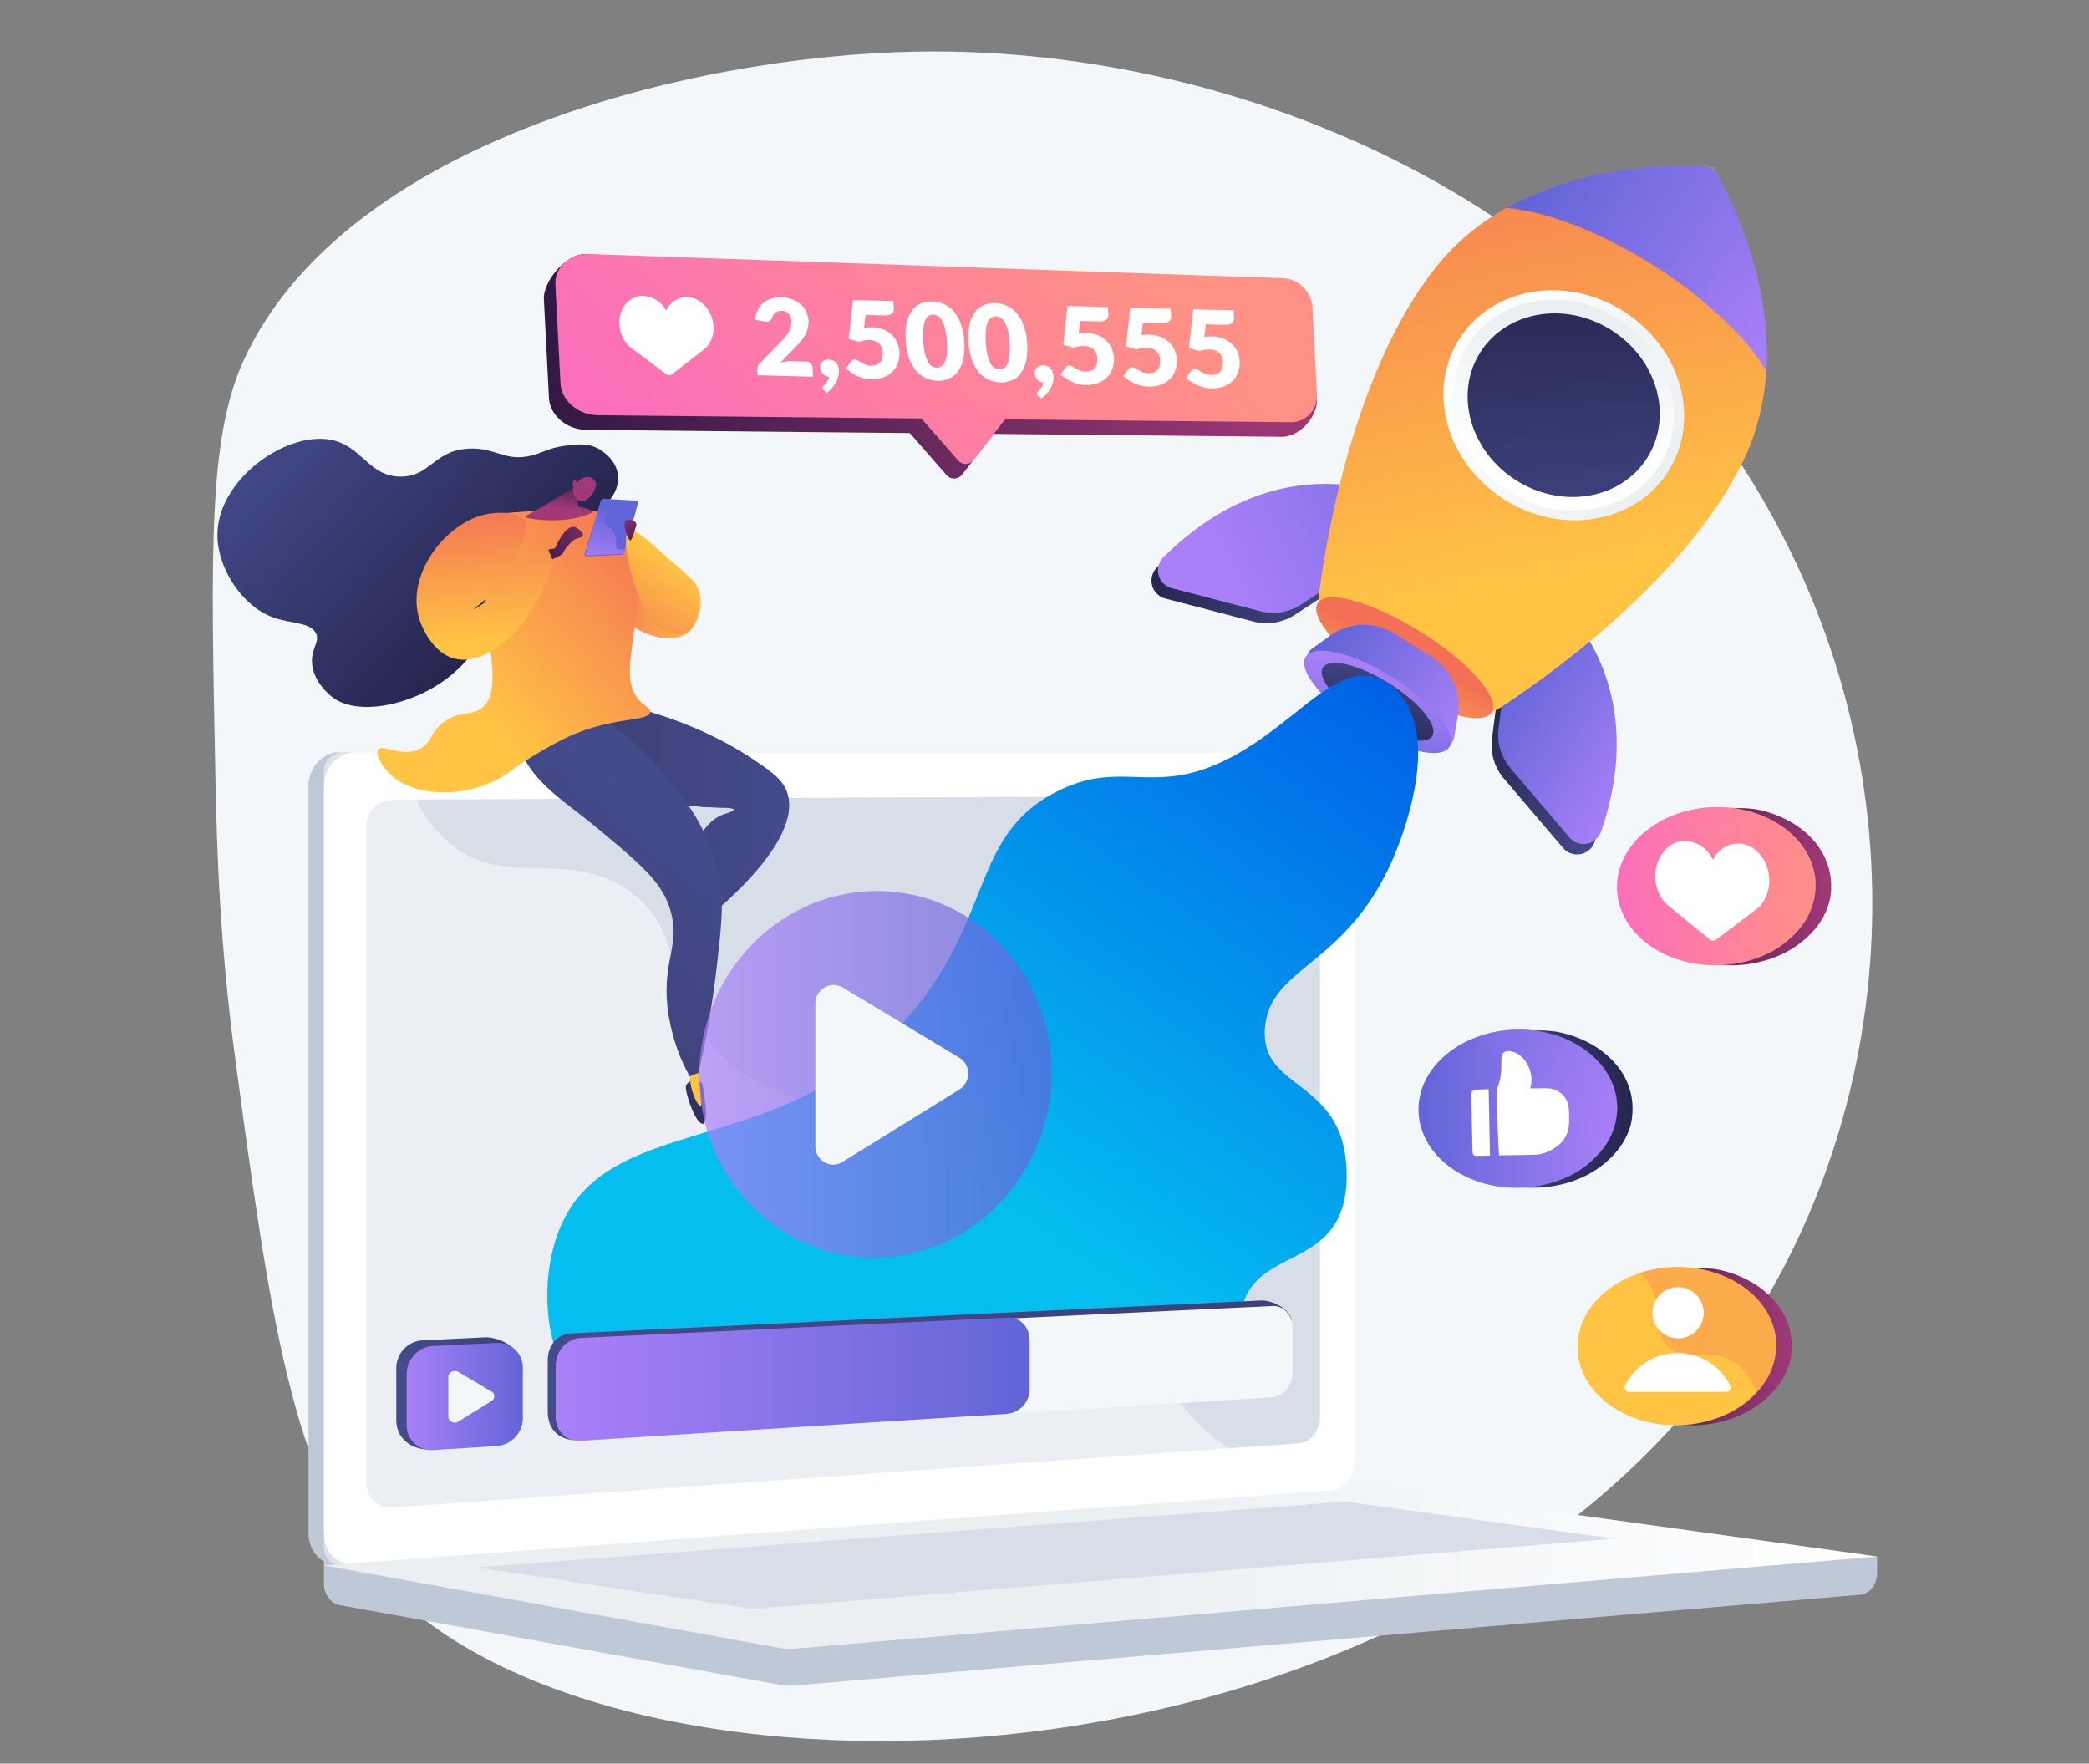 <svg xmlns="http://www.w3.org/2000/svg" xmlns:xlink="http://www.w3.org/1999/xlink" viewBox="0 0 597 504"><rect x="0" y="0" width="597" height="504" fill="#808080" stroke="none"/><defs><style>.cls-1{isolation:isolate;}.cls-2,.cls-52{fill:#f4f7fa;}.cls-3{fill:#bfc8d6;}.cls-4,.cls-6{fill:#fff;}.cls-5{fill:#d8dee8;}.cls-6{opacity:0.48;}.cls-52,.cls-6{mix-blend-mode:soft-light;}.cls-7{fill:url(#linear-gradient);}.cls-8{fill:url(#linear-gradient-2);}.cls-9{fill:url(#linear-gradient-3);}.cls-10{fill:url(#linear-gradient-4);}.cls-11{fill:url(#linear-gradient-5);}.cls-12{fill:url(#linear-gradient-6);}.cls-13,.cls-16,.cls-25,.cls-32,.cls-43{opacity:0.3;}.cls-13,.cls-16,.cls-18,.cls-32,.cls-42,.cls-43,.cls-55{mix-blend-mode:multiply;}.cls-14{fill:url(#linear-gradient-7);}.cls-15{fill:url(#linear-gradient-8);}.cls-16{fill:url(#linear-gradient-9);}.cls-17{fill:url(#linear-gradient-10);}.cls-18{fill:url(#linear-gradient-11);}.cls-19{fill:url(#linear-gradient-12);}.cls-20{fill:url(#linear-gradient-13);}.cls-21{fill:url(#linear-gradient-14);}.cls-22{fill:url(#linear-gradient-15);}.cls-23{fill:url(#linear-gradient-16);}.cls-24{fill:url(#linear-gradient-17);}.cls-25{mix-blend-mode:color-burn;}.cls-26{fill:url(#linear-gradient-18);}.cls-27{fill:url(#linear-gradient-19);}.cls-28{fill:url(#linear-gradient-20);}.cls-29{fill:url(#linear-gradient-22);}.cls-30{fill:url(#linear-gradient-23);}.cls-31{fill:url(#linear-gradient-24);}.cls-32{fill:url(#linear-gradient-25);}.cls-33{fill:url(#linear-gradient-26);}.cls-34{fill:url(#linear-gradient-27);}.cls-35{fill:url(#linear-gradient-28);}.cls-36{fill:url(#linear-gradient-29);}.cls-37{fill:url(#linear-gradient-30);}.cls-38{fill:url(#linear-gradient-31);}.cls-39{fill:url(#linear-gradient-32);}.cls-40{fill:url(#linear-gradient-33);}.cls-41{fill:url(#linear-gradient-34);}.cls-42{fill:url(#linear-gradient-35);}.cls-43{fill:url(#linear-gradient-36);}.cls-44{fill:url(#linear-gradient-37);}.cls-45{fill:url(#linear-gradient-38);}.cls-46{fill:url(#linear-gradient-39);}.cls-47{opacity:0.7;fill:url(#linear-gradient-40);}.cls-48{fill:url(#linear-gradient-41);}.cls-49{fill:url(#linear-gradient-42);}.cls-50{fill:url(#linear-gradient-43);}.cls-51{fill:url(#linear-gradient-44);}.cls-53{fill:url(#linear-gradient-45);}.cls-54{fill:url(#linear-gradient-46);}.cls-55{opacity:0.4;}.cls-56{fill:url(#linear-gradient-47);}.cls-57{fill:url(#linear-gradient-48);}.cls-58{fill:url(#linear-gradient-49);}.cls-59{fill:url(#linear-gradient-50);}.cls-60{fill:url(#linear-gradient-51);}.cls-61{fill:url(#linear-gradient-52);}.cls-62{fill:url(#linear-gradient-53);}.cls-63{fill:url(#linear-gradient-54);}.cls-64{fill:url(#linear-gradient-55);}.cls-65{fill:url(#linear-gradient-56);}</style><linearGradient id="linear-gradient" x1="92.57" y1="448.13" x2="536.44" y2="448.13" gradientUnits="userSpaceOnUse"><stop offset="0.49" stop-color="#ebeff2"/><stop offset="1" stop-color="#fff"/></linearGradient><linearGradient id="linear-gradient-2" x1="-2340.68" y1="-556.29" x2="-2290.99" y2="-556.29" gradientTransform="matrix(-0.85, -0.53, -0.53, 0.85, -1811.43, -549.66)" gradientUnits="userSpaceOnUse"><stop offset="0" stop-color="#444b8c"/><stop offset="1" stop-color="#26264f"/></linearGradient><linearGradient id="linear-gradient-3" x1="-2242.43" y1="-556.29" x2="-2192.75" y2="-556.29" xlink:href="#linear-gradient-2"/><linearGradient id="linear-gradient-4" x1="-2340.68" y1="-559.79" x2="-2290.99" y2="-559.79" gradientTransform="matrix(-0.85, -0.53, -0.53, 0.85, -1811.43, -549.66)" gradientUnits="userSpaceOnUse"><stop offset="0" stop-color="#aa80f9"/><stop offset="1" stop-color="#6165d7"/></linearGradient><linearGradient id="linear-gradient-5" x1="349.49" y1="165.2" x2="436.6" y2="120.75" gradientTransform="matrix(1, 0, 0, 1, 0, 0)" xlink:href="#linear-gradient-4"/><linearGradient id="linear-gradient-6" x1="-2295.69" y1="-592.66" x2="-2189.52" y2="-704.41" gradientTransform="matrix(-0.85, -0.53, -0.53, 0.85, -1811.43, -549.66)" gradientUnits="userSpaceOnUse"><stop offset="0" stop-color="#ffc444"/><stop offset="1" stop-color="#f36f56"/></linearGradient><linearGradient id="linear-gradient-7" x1="-2304.3" y1="-600.85" x2="-2198.13" y2="-712.59" xlink:href="#linear-gradient-6"/><linearGradient id="linear-gradient-8" x1="-2310.53" y1="-695.87" x2="-2222.89" y2="-695.87" xlink:href="#linear-gradient-4"/><linearGradient id="linear-gradient-9" x1="-2298.61" y1="-679.65" x2="-2258.84" y2="-721.52" xlink:href="#linear-gradient-4"/><linearGradient id="linear-gradient-10" x1="-2302.04" y1="-636.39" x2="-2231.38" y2="-636.39" gradientTransform="matrix(0, -1, -1, 0, -189.48, -2150.89)" gradientUnits="userSpaceOnUse"><stop offset="0" stop-color="#ebeff2"/><stop offset="1" stop-color="#fff"/></linearGradient><linearGradient id="linear-gradient-11" x1="-2302.04" y1="-635.23" x2="-2231.38" y2="-635.23" gradientTransform="matrix(-0.85, -0.53, -0.53, 0.85, -1811.43, -549.66)" xlink:href="#linear-gradient-10"/><linearGradient id="linear-gradient-12" x1="-2255.73" y1="-658.98" x2="-2273.1" y2="-623.26" xlink:href="#linear-gradient-10"/><linearGradient id="linear-gradient-13" x1="-2297.49" y1="-591.48" x2="-2244.87" y2="-668.26" gradientTransform="matrix(0, -1, -1, 0, -189.48, -2150.89)" xlink:href="#linear-gradient-2"/><linearGradient id="linear-gradient-14" x1="-2268.62" y1="-524.68" x2="-2266.43" y2="-553.19" gradientTransform="matrix(0, -1, -1, 0, -149.61, -2078.59)" xlink:href="#linear-gradient-6"/><linearGradient id="linear-gradient-15" x1="-2290.93" y1="-544.99" x2="-2242.49" y2="-544.99" xlink:href="#linear-gradient-4"/><linearGradient id="linear-gradient-16" x1="-2263.49" y1="-545.97" x2="-2275.4" y2="-510.14" gradientTransform="matrix(0, -1, -1, 0, -142.58, -2066.1)" xlink:href="#linear-gradient-4"/><linearGradient id="linear-gradient-17" x1="-2264.26" y1="-543.65" x2="-2273.31" y2="-516.42" xlink:href="#linear-gradient-2"/><linearGradient id="linear-gradient-18" x1="-2300.76" y1="-593.72" x2="-2248.15" y2="-670.5" xlink:href="#linear-gradient-2"/><linearGradient id="linear-gradient-19" x1="397.2" y1="171.34" x2="278.91" y2="338.08" gradientUnits="userSpaceOnUse"><stop offset="0" stop-color="#0056e6"/><stop offset="1" stop-color="#04beef"/></linearGradient><linearGradient id="linear-gradient-20" x1="-4418.78" y1="165.44" x2="-4390.44" y2="165.44" gradientTransform="matrix(-1, 0, 0, 1, -4218.54, 0)" xlink:href="#linear-gradient-6"/><linearGradient id="linear-gradient-22" x1="-3442.47" y1="233.47" x2="-3385.92" y2="233.47" gradientTransform="matrix(-1, 0, 0, 1, -3216.95, 0)" xlink:href="#linear-gradient-4"/><linearGradient id="linear-gradient-23" x1="-3442.47" y1="233.47" x2="-3385.92" y2="233.47" gradientTransform="matrix(-1, 0, 0, 1, -3216.95, 0)" gradientUnits="userSpaceOnUse"><stop offset="0" stop-color="#444b8c"/><stop offset="1" stop-color="#3e4177"/></linearGradient><linearGradient id="linear-gradient-24" x1="3317.27" y1="-694.48" x2="3319.72" y2="-650.48" gradientTransform="matrix(0.96, 0.29, -0.29, 0.96, -3172.1, -7.65)" xlink:href="#linear-gradient-2"/><linearGradient id="linear-gradient-25" x1="-3442.47" y1="235.6" x2="-3385.92" y2="235.6" xlink:href="#linear-gradient-23"/><linearGradient id="linear-gradient-26" x1="3316.6" y1="-671.19" x2="3315.3" y2="-730.6" gradientTransform="matrix(0.96, 0.29, -0.29, 0.96, -3172.1, -7.65)" xlink:href="#linear-gradient-6"/><linearGradient id="linear-gradient-27" x1="-3411.24" y1="231.92" x2="-3360.53" y2="293.53" xlink:href="#linear-gradient-23"/><linearGradient id="linear-gradient-28" x1="-3286.49" y1="1.04" x2="-3353.55" y2="57.2" gradientTransform="matrix(-1, -0.05, -0.05, 1, -3202.33, -54.11)" xlink:href="#linear-gradient-2"/><linearGradient id="linear-gradient-29" x1="134.5" y1="200.18" x2="188.97" y2="151.22" gradientTransform="matrix(1, 0, 0, 1, 0, 0)" xlink:href="#linear-gradient-6"/><linearGradient id="linear-gradient-30" x1="-1835.33" y1="2500.77" x2="-1851.28" y2="2520.6" gradientTransform="matrix(-0.26, 0.97, 0.97, 0.26, -2746.18, 1298.54)" gradientUnits="userSpaceOnUse"><stop offset="0" stop-color="#311944"/><stop offset="1" stop-color="#a03976"/></linearGradient><linearGradient id="linear-gradient-31" x1="161.18" y1="135.53" x2="159.96" y2="145.08" gradientTransform="matrix(1, 0, 0, 1, 0, 0)" xlink:href="#linear-gradient-30"/><linearGradient id="linear-gradient-32" x1="166.96" y1="133.4" x2="166.96" y2="135.17" gradientTransform="matrix(1, 0, 0, 1, 0, 0)" xlink:href="#linear-gradient-30"/><linearGradient id="linear-gradient-33" x1="-550.11" y1="-2376.2" x2="-553.37" y2="-2380.84" gradientTransform="matrix(0.23, -0.97, -0.97, -0.23, -2014.28, -930.98)" xlink:href="#linear-gradient-4"/><linearGradient id="linear-gradient-34" x1="-556.29" y1="-2368.12" x2="-548.51" y2="-2383.92" gradientTransform="matrix(0.23, -0.97, -0.97, -0.23, -2014.28, -930.98)" xlink:href="#linear-gradient-4"/><linearGradient id="linear-gradient-35" x1="-560.82" y1="-2378.52" x2="-543.86" y2="-2378.52" gradientTransform="matrix(0.23, -0.97, -0.97, -0.23, -2014.28, -930.98)" xlink:href="#linear-gradient-4"/><linearGradient id="linear-gradient-36" x1="136.29" y1="202.17" x2="190.75" y2="153.2" gradientTransform="matrix(1, 0, 0, 1, 0, 0)" xlink:href="#linear-gradient-6"/><linearGradient id="linear-gradient-37" x1="192.63" y1="160.1" x2="172.81" y2="188.25" gradientTransform="matrix(1, 0, 0, 1, 0, 0)" xlink:href="#linear-gradient-6"/><linearGradient id="linear-gradient-38" x1="183.35" y1="155.98" x2="177.46" y2="146.43" gradientTransform="matrix(1, 0, 0, 1, 0, 0)" xlink:href="#linear-gradient-30"/><linearGradient id="linear-gradient-39" x1="139.6" y1="183.27" x2="137.3" y2="142.54" gradientTransform="matrix(1, 0, 0, 1, 0, 0)" xlink:href="#linear-gradient-6"/><linearGradient id="linear-gradient-40" x1="199.83" y1="307.03" x2="300.53" y2="307.03" gradientTransform="matrix(1, 0, 0, 1, 0, 0)" xlink:href="#linear-gradient-4"/><linearGradient id="linear-gradient-41" x1="113.26" y1="398.2" x2="148.69" y2="398.2" gradientTransform="matrix(1, 0, 0, 1, 0, 0)" xlink:href="#linear-gradient-23"/><linearGradient id="linear-gradient-42" x1="156.53" y1="391.69" x2="369.08" y2="391.69" gradientTransform="matrix(1, 0, 0, 1, 0, 0)" xlink:href="#linear-gradient-23"/><linearGradient id="linear-gradient-43" x1="116.22" y1="399.07" x2="149.42" y2="399.07" gradientTransform="matrix(1, 0, 0, 1, 0, 0)" xlink:href="#linear-gradient-4"/><linearGradient id="linear-gradient-44" x1="158.91" y1="394.14" x2="294.26" y2="394.14" gradientTransform="matrix(1, 0, 0, 1, 0, 0)" xlink:href="#linear-gradient-4"/><linearGradient id="linear-gradient-45" x1="409.9" y1="316.94" x2="466.68" y2="316.94" gradientTransform="matrix(1, 0, 0, 1, 0, 0)" xlink:href="#linear-gradient-2"/><linearGradient id="linear-gradient-46" x1="-749.77" y1="-8372.09" x2="-692.99" y2="-8372.09" gradientTransform="translate(-287.61 -8055.26) rotate(180)" xlink:href="#linear-gradient-4"/><linearGradient id="linear-gradient-47" x1="-551.58" y1="-9015.1" x2="-514.72" y2="-8941.13" gradientTransform="translate(-308.13 -8668.48) rotate(178.65)" xlink:href="#linear-gradient-4"/><linearGradient id="linear-gradient-48" x1="155.43" y1="104.68" x2="376.37" y2="104.68" gradientTransform="matrix(1, 0, 0, 1, 0, 0)" xlink:href="#linear-gradient-30"/><linearGradient id="linear-gradient-49" x1="357.03" y1="64.32" x2="255.34" y2="152.16" gradientTransform="matrix(1, -0.05, 0.05, 1, -53.12, 13.47)" gradientUnits="userSpaceOnUse"><stop offset="0" stop-color="#ff9085"/><stop offset="1" stop-color="#fb6fbb"/></linearGradient><linearGradient id="linear-gradient-50" x1="374.23" y1="76.36" x2="273.33" y2="163.51" xlink:href="#linear-gradient-49"/><linearGradient id="linear-gradient-51" x1="466.62" y1="253.38" x2="523.4" y2="253.38" gradientTransform="matrix(1, 0, 0, 1, 0, 0)" xlink:href="#linear-gradient-30"/><linearGradient id="linear-gradient-52" x1="-806.49" y1="-8308.51" x2="-749.71" y2="-8308.51" gradientTransform="translate(-287.61 -8055.26) rotate(180)" xlink:href="#linear-gradient-49"/><linearGradient id="linear-gradient-53" x1="-609.79" y1="-8952.87" x2="-572.92" y2="-8878.9" gradientTransform="translate(-308.13 -8668.48) rotate(178.65)" xlink:href="#linear-gradient-49"/><linearGradient id="linear-gradient-54" x1="455.35" y1="384.83" x2="512.12" y2="384.83" gradientTransform="matrix(1, 0, 0, 1, 0, 0)" xlink:href="#linear-gradient-30"/><linearGradient id="linear-gradient-55" x1="-3552.07" y1="-5258.17" x2="-3667.98" y2="-5125.75" gradientTransform="translate(-287.61 -8055.26) rotate(180)" xlink:href="#linear-gradient-6"/><linearGradient id="linear-gradient-56" x1="-3585.81" y1="-6365.34" x2="-3558.7" y2="-6389.7" gradientTransform="translate(-308.13 -8668.48) rotate(178.65)" xlink:href="#linear-gradient-6"/></defs><g class="cls-1"><g id="Layer_1" data-name="Layer 1"><path class="cls-2" d="M262,14.75c-64.3,1.13-163.8,25.58-192.44,88.41-10,22-9.32,54.21-8,118.73.4,19,1.06,46.61,5.7,80.91,9.63,71.25,16.18,119.75,41,148,62.16,70.77,286.71,68.72,382.6-58.68,52.31-69.5,60.35-168.36,12.52-250.07C450.72,52.08,348.06,13.22,262,14.75Z"/><path class="cls-3" d="M536.44,444.8,92.57,440.9v11.54c0,3.13,1.94,5.8,4.56,6.27l125.51,22.73a17.48,17.48,0,0,0,4.51.22l304.47-25.92c2.72-.23,4.82-2.9,4.82-6.12Z"/><path class="cls-3" d="M375.36,426.09,97.16,447.2c-5,.38-9-3.63-9-9V224.61c0-5.33,4-9.65,9-9.65h278.2c4.1,0,7.42,3.91,7.42,8.73V416.8C382.78,421.62,379.46,425.77,375.36,426.09Z"/><path class="cls-4" d="M379.8,426.09,101.6,447.2c-5,.38-9-3.63-9-9V224.61c0-5.33,4.05-9.65,9-9.65H379.8c4.1,0,7.42,3.91,7.42,8.73V416.8C387.22,421.62,383.9,425.77,379.8,426.09Z"/><path class="cls-5" d="M371.13,412.47,112,430.81c-4,.29-7.34-3-7.34-7.36v-187a7.68,7.68,0,0,1,7.34-7.92l259.11-1.15c3.39,0,6.12,3.19,6.12,7.15V404.86C377.25,408.82,374.52,412.23,371.13,412.47Z"/><path class="cls-4" d="M250.52,220.8a3.22,3.22,0,1,1-3.2-3.59A3.43,3.43,0,0,1,250.52,220.8Z"/><path class="cls-6" d="M312.77,367.5c-21.45-12.4-38.31,3.31-54.58-12.19-9.87-9.39-5-16.4-17.17-30.44-13.44-15.55-22.2-10.32-35.71-24.31-17.09-17.7-8.54-31.47-23.26-44.17-17.86-15.41-37.11-1.15-54.11-15.93-7.33-6.38-11.35-15.64-13.45-25.5H97.85a5.49,5.49,0,0,0-5.28,5.67V442.06a5,5,0,0,0,5.28,5.27l283.54-21.62a4.54,4.54,0,0,0,3.41-2.24c-20.75-.82-33.5-8.29-41.65-16C327.2,392.34,330,377.43,312.77,367.5Z"/><path class="cls-7" d="M390.89,425.13,92.57,447.36l130.07,23.55a17.48,17.48,0,0,0,4.51.22L536.44,444.8,395.63,425.28A22.1,22.1,0,0,0,390.89,425.13Z"/><polygon class="cls-5" points="136.1 447.92 384.46 429.13 461.32 439.7 215.11 459.78 136.1 447.92"/><path class="cls-8" d="M445.43,177S470,199.15,455.7,240.65a5.29,5.29,0,0,1-9,1.69L429.8,222.51A14.79,14.79,0,0,1,426.39,211l2.74-21.25Z"/><path class="cls-9" d="M392.39,143.74s-30.61-12.46-61.76,18.45a5.29,5.29,0,0,0,2.4,8.86l25.2,6.57a14.79,14.79,0,0,0,11.83-1.94L388,164Z"/><path class="cls-10" d="M447.29,174.05s24.54,22.14,10.27,63.64a5.29,5.29,0,0,1-9,1.69l-16.88-19.83a14.75,14.75,0,0,1-3.41-11.49L431,186.81Z"/><path class="cls-11" d="M394.25,140.78s-30.62-12.46-61.76,18.45a5.29,5.29,0,0,0,2.4,8.86l25.19,6.56a14.74,14.74,0,0,0,11.83-1.93L389.86,161Z"/><path class="cls-12" d="M410.26,76.48C437.5,42.15,489.5,47.74,489.53,47.8s27.73,44.39,8.68,83.85c-17.27,35.79-61.19,65.25-69.66,70.69-.91.59-2.4,1.42-3.07.57-13.08-16.49-29.23-26-47.79-30-1-.21-.89-1.89-.77-2.94C378.12,160.16,385.5,107.66,410.26,76.48Z"/><g class="cls-13"><path class="cls-14" d="M435.16,121.1c15.26-19.06,32.12-13.79,47-30.58,5.45-6.13,11.09-15.72,13.13-31.43,6.92,15.71,16,45.31,2.89,72.56-17.27,35.79-61.19,65.25-69.66,70.69-.91.59-2.4,1.42-3.07.57a84.68,84.68,0,0,0-22.09-19.85,55.79,55.79,0,0,0,13.16-13.8C428.54,151.23,421.25,138.47,435.16,121.1Z"/></g><path class="cls-15" d="M472.12,75.56c-12.84-8-28.31-14.92-41.6-16.15C453.93,46.29,481.17,47.17,488,47.65a3,3,0,0,1,2.4,1.51c3.39,5.89,16,30,14.41,56.82C498.92,95.72,485,83.61,472.12,75.56Z"/><path class="cls-16" d="M495.32,59.09a2.29,2.29,0,0,0,.1.23l.16.37.17.39.15.36.18.42.15.35.18.44.15.35c.06.16.12.31.19.47s.09.22.13.34.14.33.2.5a3.05,3.05,0,0,1,.13.32l.21.53.12.31.21.55.12.31.21.58.12.3.21.6c0,.1.08.19.11.29l.22.63c0,.09.07.19.1.28l.23.65.09.28c.08.22.16.44.23.67l.09.27c.08.23.15.46.23.69l.09.27c.07.23.15.47.22.71l.09.26c.07.24.15.48.22.73,0,.08.05.17.08.25.08.25.15.5.23.76a2.17,2.17,0,0,0,.07.24c.07.26.15.52.22.78a2,2,0,0,1,.07.23l.23.8.06.23c.07.27.15.54.22.82l.06.22c.07.28.14.56.22.84a1.6,1.6,0,0,0,0,.21c.07.29.14.57.22.86a1.6,1.6,0,0,0,.05.21c.07.29.14.58.2.87a1.94,1.94,0,0,1,.05.2l.21.9a1.62,1.62,0,0,0,0,.19c.07.3.13.61.2.91a1.29,1.29,0,0,0,0,.19c.06.31.12.62.19.93l0,.18c.06.31.13.63.19,1l0,.16.18,1s0,.1,0,.15c.06.33.12.66.17,1l0,.15c.05.34.11.67.16,1a.68.68,0,0,0,0,.14l.15,1,0,.12c0,.35.09.7.14,1v.11c.05.36.09.72.13,1.08v.09l.12,1.1v.07c0,.38.07.75.1,1.13v0l.09,1.16v0a81.59,81.59,0,0,1,.1,11.07C501,99.43,494,92.11,486,85.59,490.09,79.54,493.76,71.11,495.32,59.09Z"/><ellipse class="cls-17" cx="446.88" cy="115.78" rx="31.82" ry="35.33" transform="translate(111.33 432.82) rotate(-57.9)"/><path class="cls-18" d="M435.16,121.1c12.45-15.56,26-14.91,38.63-23.27,8.45,10.88,10.12,25.42,3,36.73-9.34,14.89-30.31,18.55-46.84,8.18a40,40,0,0,1-3.83-2.74A44.2,44.2,0,0,1,435.16,121.1Z"/><ellipse class="cls-19" cx="446.88" cy="115.78" rx="29.17" ry="32.38" transform="translate(111.32 432.82) rotate(-57.9)"/><ellipse class="cls-20" cx="446.88" cy="115.78" rx="25.41" ry="28.21" transform="translate(111.32 432.82) rotate(-57.9)"/><ellipse class="cls-21" cx="401.46" cy="187.97" rx="8.68" ry="29.38" transform="translate(28.89 428.17) rotate(-57.9)"/><path class="cls-22" d="M398.48,181.08l10.68,6.7a16.47,16.47,0,0,1,7.47,16.83l-1.1,6.27a3.3,3.3,0,0,1-5,2.22l-35.43-22.22a3.31,3.31,0,0,1-.18-5.48l5.17-3.72A16.46,16.46,0,0,1,398.48,181.08Z"/><ellipse class="cls-23" cx="393.69" cy="200.57" rx="8.19" ry="24.25" transform="translate(14.58 427.49) rotate(-57.9)"/><path class="cls-24" d="M378.08,190.77c-1.83,2.92,3.68,9.66,12.3,15.07s17.09,7.43,18.92,4.52-3.68-9.66-12.3-15.07S379.9,187.86,378.08,190.77Z"/><g class="cls-25"><path class="cls-26" d="M435.16,121.1c10.59-13.23,21.95-14.74,32.9-20,7,8.73,8.47,20.55,2.72,29.72-7.46,11.88-24.2,14.81-37.4,6.53a31.34,31.34,0,0,1-5.22-4.11A43.74,43.74,0,0,1,435.16,121.1Z"/></g><path class="cls-27" d="M163.84,395.64c-8.5-11.18-9.15-29.29-4.76-42.19,12.95-38.05,66-19.54,103-65.91,21.56-27,16.21-49.22,39.88-61.29,19.34-9.87,28.09,2.31,51.19-10.55,18.07-10.06,29-26.62,41.06-21.75a15.86,15.86,0,0,1,6.55,5.27c10.55,13.79-.44,40.88-2.38,45.48-13.49,31.89-35.7,31.13-36.9,49.43-1.19,18.05,23.76,13.94,23.36,42.42-.38,28.08-28.61,18.44-30.31,40.33-1.88,24.18-16.44,23.74-68,19.41C217.75,390.53,181.68,419.09,163.84,395.64Z"/><path class="cls-28" d="M177.59,148.45c2.32-.18,2.22,6,8.76,11.32,5.84,4.73,10.15,3.18,12.61,7.34s1.27,10.74-2.32,13.64c-5.26,4.24-16.91,0-21.88-7.72C168.42,163.16,174.12,148.71,177.59,148.45Z"/><path class="cls-28" d="M177.59,148.45c2.32-.18,2.22,6,8.76,11.32,5.84,4.73,10.15,3.18,12.61,7.34s1.27,10.74-2.32,13.64c-5.26,4.24-16.91,0-21.88-7.72C168.42,163.16,174.12,148.71,177.59,148.45Z"/><path class="cls-29" d="M179.41,201.76c18.91,4.59,31.37,12,38.64,17.18,3.95,2.82,5.77,4.58,6.75,7.15,5.6,14.64-23.18,36.77-26.25,39.09q-2-4.68-4-9.37c3-16.33,7.92-21.45,12.06-23,1.16-.43,3.11-.88,3.07-1.43-.09-1.3-11,.55-21.47-3.27s-20.88-13.46-19-19.84C169.53,207.14,171,203.77,179.41,201.76Z"/><path class="cls-30" d="M179.41,201.76c18.91,4.59,31.37,12,38.64,17.18,3.95,2.82,5.77,4.58,6.75,7.15,5.6,14.64-23.18,36.77-26.25,39.09q-2-4.68-4-9.37c3-16.33,7.92-21.45,12.06-23,1.16-.43,3.11-.88,3.07-1.43-.09-1.3-11,.55-21.47-3.27s-20.88-13.46-19-19.84C169.53,207.14,171,203.77,179.41,201.76Z"/><path class="cls-31" d="M197.75,308.75s-1.76.63-1.77,2,1.79,7.53,3.73,9.7,2.12-1.07,2-3.16-.63-6.78-1.11-7.69S197.75,308.75,197.75,308.75Z"/><path class="cls-32" d="M203.4,223.16c3.44-.07,11.49-.71,13.63,3.27,1.79,3.32-1.34,8.36-3.27,11.45-5.24,8.42-10.32,9.28-13.9,14.45a18.2,18.2,0,0,0-3,8.79l-2.28-5.31c3-16.33,7.92-21.45,12.06-23,1.16-.43,3.11-.88,3.07-1.43-.09-1.3-11,.55-21.47-3.27-9.49-3.48-19-11.79-19.2-18.07C184,220.86,195.36,223.32,203.4,223.16Z"/><path class="cls-33" d="M196.73,302.84c.11,2.14.29,3.94.45,5.27a17.61,17.61,0,0,0,1.16,5.17c.4.93,1.39,3,1.87,2.81s0-2.38-.39-8.6c-.06-.91-.22-3.78-.22-3.78h0Z"/><path class="cls-34" d="M168.51,203a85.16,85.16,0,0,1,22.08,19.08c4.85,6,12.24,15,14.91,28.52,1.43,7.2.72,13.66-.74,26.28a266.53,266.53,0,0,1-5.15,29.71l-2.52,1a54,54,0,0,1-6.23-19c-1.72-13.66,3.39-18,.94-27.68-2.13-8.39-8.28-13.54-20.59-23.82-10.12-8.46-19.44-13.47-22.9-24-.59-1.79-1.09-4-.13-6C150.24,202.74,158.14,201.23,168.51,203Z"/><path class="cls-35" d="M159.2,149.89c2.83-.61,7.48-.49,11.92-4,1.33-1,6.06-4.77,5.49-10.1-.51-4.69-5-7.21-5.5-7.51-3.15-1.74-6.28-1.35-9.76-.87-4.52.61-6,1.85-9.15,2.69-7.76,2.09-10.38-2.27-18.19-1.9-10,.47-10.85,7.84-19.25,8-9.43.21-11.23-9-20.54-10.58-12.92-2.17-32.47,11.74-32.08,27.77.23,9.26,7.12,19.88,15.93,23.06,5.14,1.86,10.68,1.27,12.26,4.61,1.12,2.38-1.41,4.21-1.17,8.35.31,5.33,4.91,9.08,5.65,9.68,6.89,5.62,22.33,2.78,32.88-5.16C146.7,179.64,143.83,153.2,159.2,149.89Z"/><path class="cls-36" d="M138,147.33a204.37,204.37,0,0,1,22-1.51c17.34-.23,19.83,2,20.46,3.6,1.19,3-.84,4.55.31,9.85.69,3.16,0,4.6,1.37,8s.28,5.1-.87,12.87c-1.47,9.94-2.14,15,.64,19,1.93,2.79,4.09,3,3.89,4.34-.44,2.82-10.18,1.27-22.51,6.67a93.81,93.81,0,0,0-9.61,5.11c-6.45,3.79-7.65,5.24-10.63,7-9.45,5.42-23.64,5.95-31.08-.62-2.78-2.44-4.8-6-3.89-7.36,1.24-1.79,6.78,2.28,11.86-.2,3.37-1.65,2.73-4.31,6.62-7.45,4.69-3.77,7.94-1.79,11.13-4.25,5-3.83,2.71-13,1.32-28.38A257.47,257.47,0,0,1,138,147.33Z"/><path class="cls-37" d="M156.68,157.05l1.92-.33s3.24-8,6.4-5.75.83,2.68-.22,2.95-3.29,2.76-3.72,3.87-3.77,2.21-3.77,2.21Z"/><path class="cls-38" d="M156.74,143.75c-2.37,1.47-6.19,3.39-6.61,3.91s11.58,2.58,19.05-1.19c0,0,1.16-.65-3.34-1.55-1-.19-.77-2.06-.65-4l-.9-1.67S159.1,142.28,156.74,143.75Z"/><path class="cls-39" d="M163.85,139.34a3.55,3.55,0,0,0,1.65,3.81c2,1.13,5.41-3.5,4.77-5.22a3.06,3.06,0,0,0-1.76-1.56A3.38,3.38,0,0,0,165,138c-.24-.52-.66-.79-.95-.7s-.41.76-.42.91A1.85,1.85,0,0,0,163.85,139.34Z"/><path class="cls-40" d="M177.64,158.51l-9.83.5c-.38,0-.83-.45-.74-.77l4.6-14.86a.58.58,0,0,1,.6-.4l9.43.21c.31,0,.48.62.39.92l-3.9,14A.62.62,0,0,1,177.64,158.51Z"/><path class="cls-41" d="M177.88,158.15l-9.89.47c-.38,0-.64-.26-.54-.57l4.41-15.12a.58.58,0,0,1,.61-.4l9.44.56a.48.48,0,0,1,.44.61l-3.92,14A.62.62,0,0,1,177.88,158.15Z"/><path class="cls-42" d="M172.85,149.26c.29,1.38,1.53,1.08,2.54,2.75,1.28,2.11.05,4,1.22,4.75a2.48,2.48,0,0,0,2.06.09l-.28,1a.62.62,0,0,1-.55.42l-9.89.46c-.38,0-.64-.25-.55-.57l4.42-15.12a.6.6,0,0,1,.61-.4l1.42.09a5.74,5.74,0,0,1,.27,1.78C174.07,146.8,172.5,147.65,172.85,149.26Z"/><path class="cls-43" d="M168.08,201.24c-3.57,1.48-4.05,4.68-9,6.49-4.71,1.74-6.29-.43-11,1-7.06,2.16-9.76,9-10.83,8.33s0-7.1,4.5-11.32c5.21-4.85,10.82-2.63,14.15-7.67,1.3-1.95,2.3-5.08,1.17-7.49-1.53-3.26-5.54-2.13-7.66-4.83-3.82-4.85,5.11-13.59,2.66-21-1-2.95-4.08-6.64-14.1-9.12.13,7.41.56,13.6,1,18.3,1.39,15.39,3.65,24.56-1.32,28.39-3.19,2.46-6.44.48-11.13,4.25-3.89,3.14-3.25,5.8-6.62,7.45-5.08,2.48-10.62-1.59-11.86.2-.91,1.32,1.11,4.92,3.89,7.36,7.44,6.57,21.63,6,31.08.62,3-1.72,4.18-3.17,10.63-7a93.81,93.81,0,0,1,9.61-5.11c8.65-3.79,16-4.16,19.8-5C175.56,200.12,171,200,168.08,201.24Z"/><path class="cls-44" d="M179.78,151.79c-2.63,1.43.85,16.89,5.79,24.59,1.46,2.26,6.27,5.76,10.17,4.76,3-.78,4.62-7.28,4-11.46-.58-3.79-4.85-6.57-10.3-11.45S181.32,151,179.78,151.79Z"/><path class="cls-45" d="M181.2,152.21l.6-1.87a1.15,1.15,0,0,0-.54-1.37,2.21,2.21,0,0,0-2.38-.14c-1.25,1,.87,6,1.35,5.6A6.67,6.67,0,0,0,181.2,152.21Z"/><path class="cls-46" d="M150.09,149.11c-1.56-2.92-7.78-3-11.82-2-11.15,2.7-22.57,17.36-18.32,30.15.26.78,3.24,9.36,10.16,11,9,2.11,21.86-8.08,28.15-27.48l-1.84-4.33a140,140,0,0,1-10.66,10c-5.73,4.85-10.19,7.83-10.32,7.66s4.32-3,8.49-8.66a34.76,34.76,0,0,0,4.67-8.66C150.17,152.73,151,150.71,150.09,149.11Z"/><path class="cls-47" d="M300.53,306.57c0,28.15-21.58,51.78-48.95,52.82-28.22,1.06-51.75-22.16-51.75-51.91s23.53-53.4,51.75-52.84C279,255.18,300.53,278.43,300.53,306.57Z"/><path class="cls-2" d="M274.21,302.29l-33.39-20.1a5.06,5.06,0,0,0-5.18,0,5.37,5.37,0,0,0-2.63,4.6v40.81a5.25,5.25,0,0,0,2.63,4.56,5,5,0,0,0,5.16-.11l33.4-20.71a5.32,5.32,0,0,0,2.48-4.53A5.23,5.23,0,0,0,274.21,302.29Z"/><path class="cls-48" d="M138.52,382.18l-17.69.85a7.93,7.93,0,0,0-7.57,7.83v14.92c0,6.14,5.5,8.69,9.73,8.42l15.58-2.55a8,8,0,0,0,7.44-7.81l2.68-14.55C148.69,385.24,142.66,382,138.52,382.18Z"/><path class="cls-49" d="M360.32,371.65l-197.19,9.4c-4,.19-6.6,3.61-6.6,7.65v14.6c0,6.12,4.24,8.21,8,8.3.25,0,.34.15.6.13l118.65-9.18c.07,0,.05,0,.12,0l76.44-4.8c3.24-.21,5.81-3.28,5.81-6.87l2.94-13.11C369.08,374.16,363.56,371.5,360.32,371.65Z"/><path class="cls-50" d="M141.86,383.78l-17.88.85a8.11,8.11,0,0,0-7.76,7.82v14.93a7.07,7.07,0,0,0,7.72,7l17.89-1.12a8.1,8.1,0,0,0,7.59-7.81V390.76A7.07,7.07,0,0,0,141.86,383.78Z"/><path class="cls-2" d="M369.37,379.45v13c0,3.58-2.64,6.66-5.88,6.86L165.94,411.74a6.55,6.55,0,0,1-7-6.84V390.29a7.49,7.49,0,0,1,7-7.65l197.72-9.41C366.89,373.07,369.37,375.86,369.37,379.45Z"/><path class="cls-51" d="M294.26,383.08v13.71a7.16,7.16,0,0,1-6.42,7.26L166,411.74a6.59,6.59,0,0,1-7.07-6.91V390.08a7.56,7.56,0,0,1,7.09-7.73l122-5.82C291.58,376.36,294.26,379.29,294.26,383.08Z"/><path class="cls-52" d="M140.57,397.74,130.9,392a2.06,2.06,0,0,0-1.78,0c-.46.28-1,.78-1,1.33v11.72c0,.55.58,1.05,1,1.31a1.74,1.74,0,0,0,1.63,0l9.75-6a1.57,1.57,0,0,0,.75-1.31A1.48,1.48,0,0,0,140.57,397.74Z"/><path class="cls-53" d="M461.92,329.16l.34-.42.25-.32.33-.44.23-.33a.36.36,0,0,0,.07-.1.67.67,0,0,0,.09-.14c.23-.33.45-.67.66-1a1.18,1.18,0,0,1,.11-.19c.22-.38.43-.77.63-1.16l.13-.27c.2-.4.38-.81.55-1.22v0c.17-.4.31-.81.45-1.23a2.76,2.76,0,0,0,.08-.27c.13-.42.25-.84.35-1.26,0-.08,0-.15,0-.22.09-.39.16-.79.22-1.18a1.7,1.7,0,0,0,0-.22c.06-.43.1-.87.13-1.31,0-.1,0-.2,0-.29,0-.46,0-.91,0-1.37a18.91,18.91,0,0,0-3-9.73,22.55,22.55,0,0,0-1.36-1.89,25.51,25.51,0,0,0-7.44-6.22c-.74-.42-1.51-.81-2.29-1.17a33.3,33.3,0,0,0-7.69-2.38,34.86,34.86,0,0,0-5.65-.35c-.48,0-1,.2-1.46.2h0c-.47,0-.94-.16-1.4-.13-.16,0-.31-.08-.46-.07-.31,0-.62,0-.93,0l-.54,0c-.28,0-.55.05-.82.09l-.58.08-.76.13-.59.11-.72.15-.6.14-.7.17-.58.16-.69.2-.57.18-.21.07h0c-10.57,3.51-17.93,11.9-17.7,21.52.29,12.48,13.23,22.3,28.91,21.93A34.26,34.26,0,0,0,450.9,337a28.32,28.32,0,0,0,10.28-7h0l.11-.12.36-.41Z"/><path class="cls-54" d="M405.39,317.5c-.3-12.48,12.17-22.89,27.85-23.26s28.62,9.45,28.92,21.93a19.14,19.14,0,0,1-3.54,11.38A27,27,0,0,1,446.38,337a34.26,34.26,0,0,1-12.08,2.45C418.62,339.8,405.68,330,405.39,317.5Z"/><g class="cls-55"><path class="cls-56" d="M426.48,300.16c3.59,6.59.27,12.91,5,17.11s10.82.06,17.49,3.47c2.57,1.32,5.46,3.89,7.69,9.27a19.74,19.74,0,0,0,5.5-13.84c-.3-12.48-13.24-22.3-28.92-21.93A34.43,34.43,0,0,0,423.09,296,14.77,14.77,0,0,1,426.48,300.16Z"/></g><path class="cls-4" d="M428.38,330.17c-.56-10.67-.66-18.46-.38-19.41.06-.2.18-.47.31-.91,1.51-4.93,0-8,1.46-9.12a2.82,2.82,0,0,1,2.29-.21c3.55.64,6.11,5.43,5.55,9.21a6.94,6.94,0,0,1-.33,1.3l.62,0c1.57,0,3.15-.12,4.72,0a6.18,6.18,0,0,1,5.72,5.91,35.34,35.34,0,0,1,0,5,8.35,8.35,0,0,1-4,6.07,10.94,10.94,0,0,1-4,1.77,10.44,10.44,0,0,1-1.82.21C434.91,330.11,429.17,330.16,428.38,330.17Z"/><path class="cls-4" d="M425.43,311.26c.13,6.36.25,12.64.38,19-1.35,0-2.68.08-4,.06-.62,0-1-.56-1-1.26,0-1.22-.05-2.45-.08-3.68l-.24-12.42c0-1.11.42-1.57,1.5-1.59Z"/><path class="cls-57" d="M376.36,114.24,371.78,92a8.91,8.91,0,0,0-8.49-8.29L167.43,72.61c-5.64-.2-12.25,7.87-12,12.88l1.45,28.19c.26,5,5.06,9.11,10.69,9.16l92.45.93,10.48,12a2.88,2.88,0,0,0,4.45-.14L284,124l81.45.82C371.56,125.35,376.59,118.66,376.36,114.24Z"/><path class="cls-58" d="M366.58,79.51,168.5,72.6c-5.64-.2-10,3.7-9.78,8.7l1.45,28.19c.26,5,5.06,9.11,10.69,9.17l197.83,2a7.47,7.47,0,0,0,7.66-7.93L375.07,87.8A8.93,8.93,0,0,0,366.58,79.51Z"/><path class="cls-59" d="M278.24,131.46a2.85,2.85,0,0,1-2.19,1.11,2.87,2.87,0,0,1-2.26-1L260,115.78l30.11.36Z"/><path class="cls-4" d="M203.85,92.75c-.43-4.07-3.47-7.44-7-7.81a6.42,6.42,0,0,0-6.48,3.82,7.76,7.76,0,0,0-6.94-4.21c-3.62.16-6.4,3.42-6.42,7.54A9.5,9.5,0,0,0,179.84,99l10.68,8a1.19,1.19,0,0,0,1.47,0l9.74-7.57A8.17,8.17,0,0,0,203.85,92.75Z"/><path class="cls-4" d="M230.43,103.34a1.89,1.89,0,0,1,1.25.46,1.56,1.56,0,0,1,.52,1.12l.17,2.74-15.85-.43-.1-1.52a2.63,2.63,0,0,1,.13-.94,2,2,0,0,1,.59-.9l6.09-6.28a16.31,16.31,0,0,0,1.36-1.53,8.81,8.81,0,0,0,.93-1.45,5.71,5.71,0,0,0,.51-1.43,5.47,5.47,0,0,0,.11-1.53,3.24,3.24,0,0,0-.77-2.05,2.71,2.71,0,0,0-2-.76,2.75,2.75,0,0,0-1.77.5,2.54,2.54,0,0,0-.92,1.36,1.86,1.86,0,0,1-.78,1.09,2.46,2.46,0,0,1-1.5.08l-2.57-.51a7.85,7.85,0,0,1,.77-2.87,6.13,6.13,0,0,1,1.62-2,6.33,6.33,0,0,1,2.32-1.16,10.12,10.12,0,0,1,5.91.23,7.74,7.74,0,0,1,2.37,1.4A6.53,6.53,0,0,1,230.38,89a7.23,7.23,0,0,1,.46,4.86,7.61,7.61,0,0,1-.82,2,12,12,0,0,1-1.29,1.78c-.49.57-1,1.15-1.58,1.73L223,103.68a10.91,10.91,0,0,1,1.66-.35,9.31,9.31,0,0,1,1.54-.1Z"/><path class="cls-4" d="M235.44,111.51a1,1,0,0,1-.38-.68.53.53,0,0,1,.09-.33,1,1,0,0,1,.24-.3l.41-.44.46-.58a5.71,5.71,0,0,0,.41-.69,3,3,0,0,0,.26-.8,2.86,2.86,0,0,1-1-.28,2.77,2.77,0,0,1-1.31-1.39,2.87,2.87,0,0,1-.23-1,2.26,2.26,0,0,1,.12-.91,2.05,2.05,0,0,1,.49-.72,2.3,2.3,0,0,1,.79-.47,3.23,3.23,0,0,1,2.27.12,2.69,2.69,0,0,1,.9.66,3,3,0,0,1,.56.94,3.85,3.85,0,0,1,.23,1.11,6.13,6.13,0,0,1-.14,1.62,7.4,7.4,0,0,1-.63,1.71,9,9,0,0,1-1.11,1.68,8.52,8.52,0,0,1-1.57,1.48Z"/><path class="cls-4" d="M246.94,93.67a10.79,10.79,0,0,1,1.22-.13c.39,0,.77,0,1.14,0a9.18,9.18,0,0,1,3.18.62,7.53,7.53,0,0,1,2.38,1.52,6.82,6.82,0,0,1,1.54,2.21,8.17,8.17,0,0,1,.2,5.91,6.58,6.58,0,0,1-1.63,2.49,7.07,7.07,0,0,1-2.62,1.59,9.71,9.71,0,0,1-3.44.49,9,9,0,0,1-2.11-.29,11.42,11.42,0,0,1-1.92-.66,11.3,11.3,0,0,1-1.67-1,12.52,12.52,0,0,1-1.42-1.12l1.36-1.92a1.47,1.47,0,0,1,.52-.45,1.32,1.32,0,0,1,.65-.14,1.81,1.81,0,0,1,.89.27l.94.58a7.09,7.09,0,0,0,1.17.57,4.94,4.94,0,0,0,1.62.29,3.85,3.85,0,0,0,1.63-.27,2.56,2.56,0,0,0,1.05-.83,3.15,3.15,0,0,0,.54-1.25,5.51,5.51,0,0,0,.09-1.54,3.44,3.44,0,0,0-1.08-2.49,4.09,4.09,0,0,0-2.69-.92,7.88,7.88,0,0,0-2.93.49l-3-.87,1.22-11.08,11.55.31.12,2a2.49,2.49,0,0,1-.09.88,1.62,1.62,0,0,1-.45.68A2,2,0,0,1,254,90a4.54,4.54,0,0,1-1.29.13L247.35,90Z"/><path class="cls-4" d="M275.58,97.72a17.18,17.18,0,0,1-.32,5,9.24,9.24,0,0,1-1.53,3.5,6.23,6.23,0,0,1-2.53,2,7.77,7.77,0,0,1-3.3.6,8.52,8.52,0,0,1-3.36-.77,8,8,0,0,1-2.77-2.17,11.53,11.53,0,0,1-2-3.58,18.69,18.69,0,0,1-.94-5.07,17.6,17.6,0,0,1,.3-5,9.39,9.39,0,0,1,1.52-3.5,6.23,6.23,0,0,1,2.51-2,7.8,7.8,0,0,1,3.28-.59,8.61,8.61,0,0,1,3.38.77,8,8,0,0,1,2.79,2.15,11.51,11.51,0,0,1,2,3.59A18.29,18.29,0,0,1,275.58,97.72Zm-5-.13a19.8,19.8,0,0,0-.53-3.79,8.39,8.39,0,0,0-.93-2.33A3.16,3.16,0,0,0,268,90.29a2.89,2.89,0,0,0-1.27-.35,2.57,2.57,0,0,0-1.23.28,2.44,2.44,0,0,0-1,1.12,7.35,7.35,0,0,0-.61,2.29,19.78,19.78,0,0,0-.05,3.77,20.38,20.38,0,0,0,.53,3.79,8.66,8.66,0,0,0,.9,2.34,3.16,3.16,0,0,0,1.16,1.19,2.84,2.84,0,0,0,1.26.34,2.59,2.59,0,0,0,1.24-.28,2.4,2.4,0,0,0,1-1.13,7.27,7.27,0,0,0,.64-2.29A19.74,19.74,0,0,0,270.62,97.59Z"/><path class="cls-4" d="M293.54,98.2a17.25,17.25,0,0,1-.32,5,9.26,9.26,0,0,1-1.53,3.49,6.25,6.25,0,0,1-2.53,2,7.61,7.61,0,0,1-3.3.59,8.52,8.52,0,0,1-3.36-.77,8.06,8.06,0,0,1-2.77-2.16,11.58,11.58,0,0,1-2-3.59,18.55,18.55,0,0,1-.94-5.07,17.6,17.6,0,0,1,.3-5,9.34,9.34,0,0,1,1.52-3.49,6.18,6.18,0,0,1,2.51-2,7.8,7.8,0,0,1,3.28-.59,8.79,8.79,0,0,1,3.38.77,7.89,7.89,0,0,1,2.79,2.16,11.28,11.28,0,0,1,2,3.59A18.14,18.14,0,0,1,293.54,98.2Zm-5-.13a19.57,19.57,0,0,0-.53-3.78,8.47,8.47,0,0,0-.93-2.34,3.16,3.16,0,0,0-1.18-1.18,3,3,0,0,0-1.27-.35,2.7,2.7,0,0,0-1.23.28,2.47,2.47,0,0,0-1,1.13,7.27,7.27,0,0,0-.61,2.29,19.74,19.74,0,0,0-.05,3.77,20.5,20.5,0,0,0,.53,3.79,8.58,8.58,0,0,0,.9,2.33,3.16,3.16,0,0,0,1.16,1.19,3,3,0,0,0,1.26.35,2.71,2.71,0,0,0,1.24-.28,2.5,2.5,0,0,0,1-1.13,7.35,7.35,0,0,0,.64-2.29A19.85,19.85,0,0,0,288.58,98.07Z"/><path class="cls-4" d="M296.75,113.16a1,1,0,0,1-.38-.68.61.61,0,0,1,.09-.33,1.17,1.17,0,0,1,.24-.3l.41-.44.46-.58a4.65,4.65,0,0,0,.41-.69,3,3,0,0,0,.26-.8,2.86,2.86,0,0,1-1-.28,2.77,2.77,0,0,1-1.31-1.39,2.87,2.87,0,0,1-.23-1,2.1,2.1,0,0,1,.13-.91,1.9,1.9,0,0,1,.48-.72,2.4,2.4,0,0,1,.79-.47,3.23,3.23,0,0,1,2.27.12,2.6,2.6,0,0,1,.9.66,3,3,0,0,1,.56.94,3.85,3.85,0,0,1,.23,1.11A5.74,5.74,0,0,1,301,109a7.4,7.4,0,0,1-.63,1.71,9,9,0,0,1-1.11,1.68,8.52,8.52,0,0,1-1.57,1.48Z"/><path class="cls-4" d="M308.26,95.32a10.38,10.38,0,0,1,1.21-.13c.39,0,.77,0,1.14,0a9.18,9.18,0,0,1,3.18.62,7.53,7.53,0,0,1,2.38,1.52,6.82,6.82,0,0,1,1.54,2.21,8.17,8.17,0,0,1,.2,5.91,6.68,6.68,0,0,1-1.62,2.49,7.19,7.19,0,0,1-2.63,1.59,9.71,9.71,0,0,1-3.44.49,9.1,9.1,0,0,1-2.11-.29,11.42,11.42,0,0,1-1.92-.66,11.3,11.3,0,0,1-1.67-1A12.52,12.52,0,0,1,303.1,107l1.37-1.92a1.37,1.37,0,0,1,.51-.45,1.32,1.32,0,0,1,.65-.14,1.81,1.81,0,0,1,.89.27l.94.58a6.71,6.71,0,0,0,1.17.57,5,5,0,0,0,1.63.29,3.77,3.77,0,0,0,1.62-.27,2.56,2.56,0,0,0,1.05-.83,3.15,3.15,0,0,0,.54-1.25,5.51,5.51,0,0,0,.09-1.54,3.44,3.44,0,0,0-1.08-2.49,4.07,4.07,0,0,0-2.69-.92,7.88,7.88,0,0,0-2.93.49l-3-.87,1.22-11.08,11.55.31.12,2a2.28,2.28,0,0,1-.09.88,1.62,1.62,0,0,1-.45.68,2,2,0,0,1-.84.43,4.54,4.54,0,0,1-1.29.13l-5.39-.15Z"/><path class="cls-4" d="M326.22,95.81a10.45,10.45,0,0,1,1.21-.14c.39,0,.77,0,1.14,0a9,9,0,0,1,3.18.62,7.51,7.51,0,0,1,2.38,1.51,6.93,6.93,0,0,1,1.54,2.21,7.8,7.8,0,0,1,.64,2.67,7.69,7.69,0,0,1-.44,3.24,6.64,6.64,0,0,1-1.62,2.5,7.17,7.17,0,0,1-2.63,1.58,9.49,9.49,0,0,1-3.44.49,9.67,9.67,0,0,1-2.11-.28,10.61,10.61,0,0,1-1.92-.67,12.23,12.23,0,0,1-1.67-.94,12.58,12.58,0,0,1-1.42-1.13l1.37-1.91a1.49,1.49,0,0,1,.51-.46,1.44,1.44,0,0,1,.65-.14,1.73,1.73,0,0,1,.89.28l.94.57a6.71,6.71,0,0,0,1.17.57,4.75,4.75,0,0,0,1.63.29,3.63,3.63,0,0,0,1.62-.27,2.54,2.54,0,0,0,1.05-.82,3.21,3.21,0,0,0,.54-1.25,5.61,5.61,0,0,0,.09-1.55,3.44,3.44,0,0,0-1.08-2.48,4,4,0,0,0-2.69-.92,7.68,7.68,0,0,0-2.93.48l-3-.87L323,87.91l11.55.31.12,2a2.25,2.25,0,0,1-.09.88,1.62,1.62,0,0,1-.45.68,2.09,2.09,0,0,1-.84.44,4.57,4.57,0,0,1-1.29.12l-5.39-.14Z"/><path class="cls-4" d="M344.18,96.29a10.38,10.38,0,0,1,1.21-.13c.39,0,.77,0,1.14,0a9,9,0,0,1,3.18.62,7.53,7.53,0,0,1,2.38,1.52,6.89,6.89,0,0,1,1.54,2.2,8.2,8.2,0,0,1,.2,5.92,6.68,6.68,0,0,1-1.62,2.49,7.17,7.17,0,0,1-2.63,1.58,9.49,9.49,0,0,1-3.44.5,9.67,9.67,0,0,1-2.11-.29,10.61,10.61,0,0,1-1.92-.67,11.25,11.25,0,0,1-1.67-.94,11.55,11.55,0,0,1-1.42-1.13l1.37-1.91a1.37,1.37,0,0,1,.51-.45,1.32,1.32,0,0,1,.65-.14,1.71,1.71,0,0,1,.89.27l.94.57a7.5,7.5,0,0,0,1.17.58,4.77,4.77,0,0,0,1.63.28,3.78,3.78,0,0,0,1.62-.26,2.65,2.65,0,0,0,1.05-.83,3.15,3.15,0,0,0,.54-1.25,5.54,5.54,0,0,0,.09-1.54,3.44,3.44,0,0,0-1.08-2.49,4.09,4.09,0,0,0-2.69-.92,7.69,7.69,0,0,0-2.93.49l-3-.88L341,88.39l11.55.31.12,2a2.33,2.33,0,0,1-.09.89,1.69,1.69,0,0,1-.45.68,2.08,2.08,0,0,1-.84.43,4.54,4.54,0,0,1-1.29.13l-5.39-.15Z"/><path class="cls-60" d="M518.64,265.58l.34-.42.26-.32.32-.44.24-.33.07-.09a.67.67,0,0,1,.09-.14c.22-.34.44-.68.65-1l.11-.19c.23-.38.43-.77.63-1.16,0-.09.09-.18.13-.27.2-.4.39-.81.55-1.22l0,0c.16-.41.3-.82.44-1.23l.09-.28c.12-.41.24-.83.34-1.26,0-.07,0-.15.05-.22.08-.39.16-.78.22-1.18l0-.22c.06-.43.11-.87.14-1.31,0-.1,0-.19,0-.29,0-.45,0-.91,0-1.37a18.91,18.91,0,0,0-3-9.73A22.55,22.55,0,0,0,519,241a25.53,25.53,0,0,0-7.44-6.22c-.74-.42-1.5-.8-2.29-1.16a32.21,32.21,0,0,0-7.69-2.38,36.12,36.12,0,0,0-5.65-.29c-.48,0-1,.28-1.46.28h0c-.47,0-.94-.24-1.4-.21-.16,0-.31-.11-.46-.1-.31,0-.62,0-.92,0s-.37,0-.55,0-.55,0-.81.09l-.59.08-.75.12-.6.11-.72.15-.6.14-.69.17-.59.16-.68.2-.58.18-.21.07h0c-10.56,3.51-17.93,11.9-17.7,21.52.29,12.48,13.24,22.3,28.91,21.93a34.48,34.48,0,0,0,12.08-2.44,28.25,28.25,0,0,0,10.28-7h0l.11-.13.36-.41Z"/><path class="cls-61" d="M462.11,253.92c-.29-12.48,12.18-22.89,27.85-23.26s28.63,9.45,28.92,21.93A19.2,19.2,0,0,1,515.35,264a27.13,27.13,0,0,1-12.25,9.43A34.43,34.43,0,0,1,491,275.85C475.35,276.22,462.4,266.4,462.11,253.92Z"/><g class="cls-13"><path class="cls-62" d="M483.21,236.58c3.58,6.59.26,12.91,5,17.11s10.83.06,17.49,3.47c2.57,1.32,5.46,3.89,7.69,9.28a19.76,19.76,0,0,0,5.5-13.85c-.29-12.48-13.24-22.3-28.92-21.93a35.09,35.09,0,0,0-10.15,1.74A15,15,0,0,1,483.21,236.58Z"/></g><path class="cls-4" d="M505.61,251c-.28-5.08-3.72-9.34-8-9.88a8,8,0,0,0-8.07,4.63,9.07,9.07,0,0,0-8.17-5.42c-4.42.12-8,4.14-8.3,9.31a11.58,11.58,0,0,0,3.09,8.67l12.49,10.18a1.4,1.4,0,0,0,1.78.05l12.24-9.28A10.81,10.81,0,0,0,505.61,251Z"/><path class="cls-63" d="M507.36,397l.35-.42.25-.33c.11-.14.22-.29.32-.44l.24-.32.07-.1.09-.14c.23-.33.44-.67.65-1l.12-.19c.22-.38.43-.76.63-1.15,0-.09.08-.18.13-.27.19-.41.38-.81.55-1.22v0c.16-.4.31-.82.44-1.23l.09-.27c.13-.42.24-.84.34-1.26,0-.08,0-.15.05-.23.09-.39.16-.78.22-1.17l0-.22c.07-.43.11-.87.14-1.31,0-.1,0-.2,0-.3,0-.45,0-.9,0-1.36a18.72,18.72,0,0,0-3-9.73,20.37,20.37,0,0,0-1.35-1.89,25.55,25.55,0,0,0-7.45-6.22c-.73-.42-1.5-.81-2.29-1.17a32.27,32.27,0,0,0-7.68-2.38,35.19,35.19,0,0,0-5.65-.19c-.49,0-1,.36-1.46.36h0c-.47,0-.93-.32-1.4-.29-.15,0-.3-.16-.46-.15s-.61,0-.92,0-.37,0-.55,0-.54,0-.81.08l-.58.08c-.26,0-.51.07-.76.12l-.59.11-.73.15-.59.13-.7.18-.59.16-.68.2-.57.18-.22.06h0c-10.57,3.51-17.94,11.9-17.71,21.52.29,12.48,13.24,22.3,28.92,21.93a34.38,34.38,0,0,0,12.07-2.45,28.15,28.15,0,0,0,10.28-7h0l.11-.12.36-.41Z"/><path class="cls-64" d="M450.83,385.36c-.29-12.48,12.18-22.9,27.86-23.26s28.62,9.45,28.91,21.93a19.06,19.06,0,0,1-3.53,11.38,27.1,27.1,0,0,1-12.24,9.43,34.48,34.48,0,0,1-12.08,2.45C464.07,407.66,451.12,397.84,450.83,385.36Z"/><g class="cls-13"><path class="cls-65" d="M471.93,368c3.58,6.6.27,12.91,5,17.12s10.82.05,17.48,3.47c2.58,1.32,5.47,3.89,7.69,9.27A19.71,19.71,0,0,0,507.6,384c-.29-12.48-13.24-22.3-28.91-21.93a34.82,34.82,0,0,0-10.16,1.73A15,15,0,0,1,471.93,368Z"/></g><path class="cls-4" d="M479.58,382.46a7.31,7.31,0,1,0-7.31-7.31A7.31,7.31,0,0,0,479.58,382.46Z"/><path class="cls-4" d="M494.49,396a16.8,16.8,0,0,0-30.1,0,1.24,1.24,0,0,0,.05,1.17,1.19,1.19,0,0,0,1,.59h28a1.19,1.19,0,0,0,1-.59A1.24,1.24,0,0,0,494.49,396Z"/></g></g></svg>